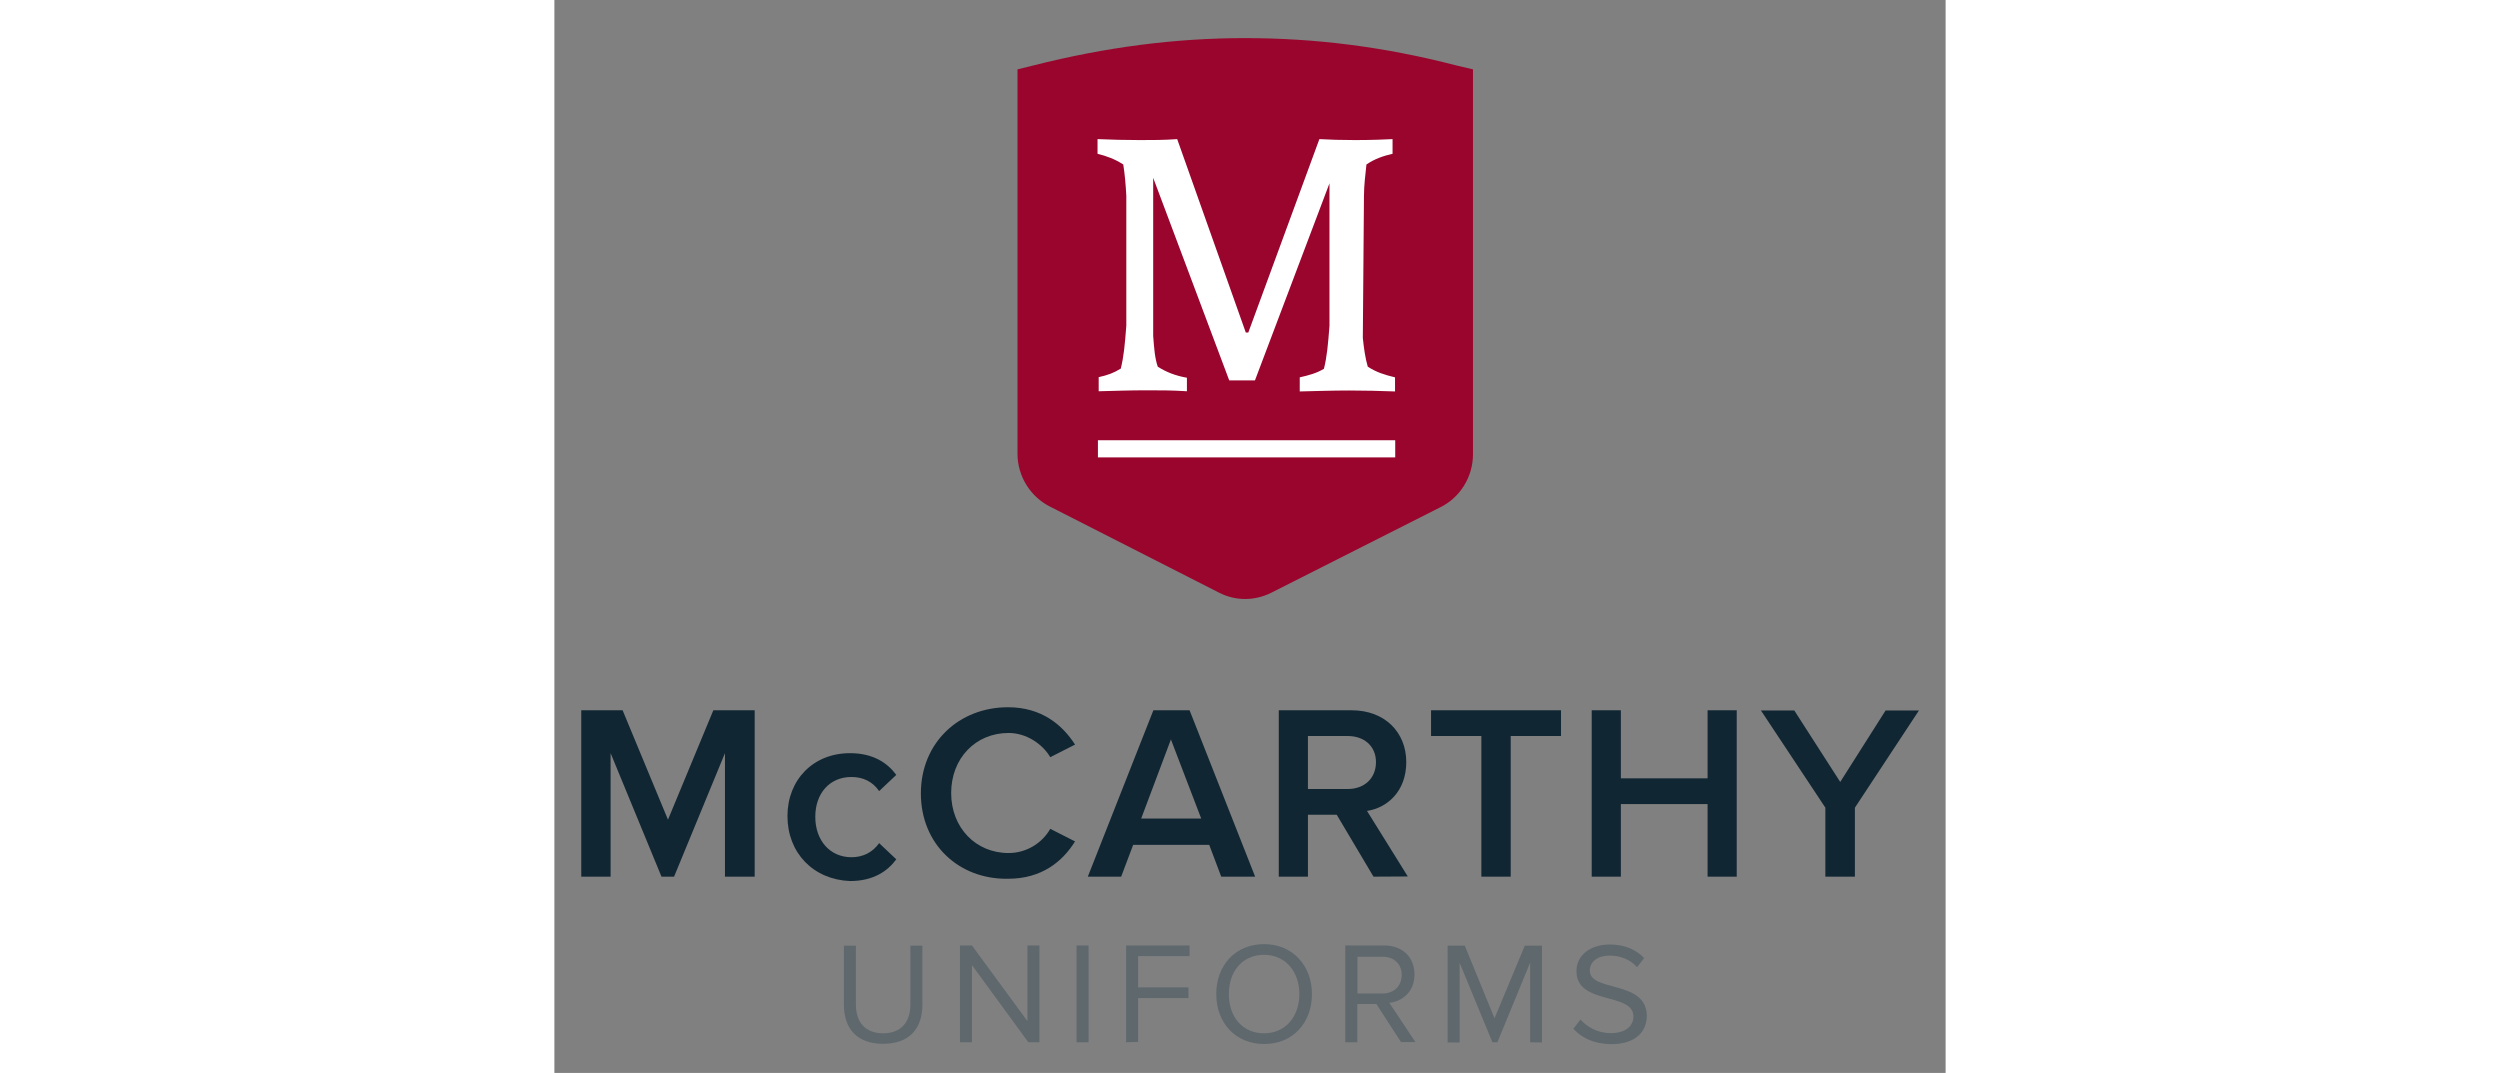 <?xml version="1.0" encoding="utf-8"?>
<!-- Generator: Adobe Illustrator 22.1.0, SVG Export Plug-In . SVG Version: 6.00 Build 0)  -->
<svg version="1.1" id="Layer_1" xmlns="http://www.w3.org/2000/svg" xmlns:xlink="http://www.w3.org/1999/xlink" x="0px" y="0px"
	 viewBox="0 0 730 563" style="enable-background:new 0 0 730 563;" xml:space="preserve" width="233" height="100">
<rect x="0" y="0" width="730" height="563" fill="#808080" stroke="none"/>
<style type="text/css">
	.st0{fill:#99052C;}
	.st1{fill:#FFFFFF;}
	.st2{fill:#112633;}
	.st3{fill:#5E686D;}
</style>
<g>
	<path class="st0" d="M473.1,34.3c-37.8-9.8-74-14.3-110.8-14.3s-73.2,4.8-110.8,14.3l-8.5,2.1v201.7c0,11.6,6.6,22.5,17.2,27.8
		l88.8,45.2c4.2,2.1,8.7,3.2,13.5,3.2c4.5,0,9.3-1.1,13.5-3.2l88.8-44.9c10.3-5,17.2-15.9,17.2-27.8v-202L473.1,34.3z"/>
	<g>
		<g>
			<g>
				<path class="st1" d="M424.2,177.3c0.5,5,1.3,10.8,2.6,15.1c4.5,2.9,8.5,4.2,14.3,5.6v7.4c-8.2-0.3-15.9-0.5-24.1-0.5
					c-8.7,0-17.2,0.3-25.9,0.5V198c4.8-1.1,8.7-2.1,12.7-4.5c1.6-6.6,2.1-12.2,2.9-22.5V96.2l-39.1,103.4h-13.5L314.2,93.3v83
					c0.5,6.3,0.8,11.4,2.4,16.1c4.5,2.9,9.5,4.8,15.3,5.8v7.1c-8.2-0.5-13-0.5-21.4-0.5c-9,0-16.1,0.3-24.9,0.5v-7.4
					c4.8-1.1,7.7-2.1,11.6-4.5c1.6-6.6,2.1-12.2,2.9-22.5v-68.2c-0.3-5.6-0.8-11.4-1.6-16.4c-4.5-2.9-9-4.5-13.5-5.6V73
					c7.4,0.3,14.5,0.5,22.2,0.5c6.6,0,12.7,0,19.6-0.5l36,101.5h1.3L401.4,73c5,0.3,11.9,0.5,18.8,0.5c8.2,0,15.9-0.3,19.6-0.5v7.7
					c-4.8,1.1-9.3,2.6-13.7,5.6c-0.5,5-1.3,10.8-1.3,16.4L424.2,177.3L424.2,177.3z"/>
			</g>
		</g>
	</g>
	<g>
		<g>
			<rect x="285.2" y="231" class="st1" width="156" height="9"/>
		</g>
	</g>
	<g>
		<path class="st2" d="M89.5,460v-64.8L62.8,460h-6.6l-26.7-64.8V460H14.1v-87.3h21.7l23.8,57.4l23.8-57.4h21.7V460H89.5z"/>
		<path class="st2" d="M122.3,428.2c0-19,13.5-33,32.8-33c12.4,0,19.8,5.3,24.3,11.4l-9,8.5c-3.4-5-8.5-7.4-14.5-7.4
			c-11.6,0-19,8.7-19,20.9c0,12.4,7.7,21.2,19,21.2c6.1,0,11.1-2.6,14.5-7.4l9,8.5c-4.5,6.1-11.9,11.4-24.3,11.4
			C135.8,461.5,122.3,447.5,122.3,428.2z"/>
		<path class="st2" d="M192.3,416.3c0-26.7,20.1-45.2,45.7-45.2c17.7,0,28.6,9.3,35.2,19.6l-13,6.6c-4.2-7.1-12.7-12.7-21.9-12.7
			c-17.2,0-30.1,13.2-30.1,31.5s13,31.5,30.1,31.5c9.5,0,17.7-5.3,21.9-12.7l13,6.6c-6.6,10.6-17.5,19.6-35.2,19.6
			C212.2,461.5,192.3,443,192.3,416.3z"/>
		<path class="st2" d="M349.9,460l-6.3-16.7h-39.9l-6.3,16.7h-17.5l34.4-87.3h19l34.4,87.3H349.9z M323.5,388l-15.6,41.5h31.5
			L323.5,388z"/>
		<path class="st2" d="M429.8,460l-19.3-32.5h-15.1V460h-15.3v-87.3h38.3c17.2,0,28.6,11.4,28.6,27.2c0,15.6-10.3,24.1-20.6,25.6
			l21.4,34.4L429.8,460L429.8,460z M431.1,399.9c0-8.5-6.3-13.7-14.8-13.7h-20.9V414h20.9C425,414,431.1,408.4,431.1,399.9z"/>
		<path class="st2" d="M486.4,460v-73.8H460v-13.5h68.2v13.5h-26.4V460H486.4z"/>
		<path class="st2" d="M605.1,460v-38.1h-45.5V460h-15.3v-87.3h15.3v35.7h45.5v-35.7h15.3V460H605.1z"/>
		<path class="st2" d="M666.9,460v-36.2l-33.8-51h17.5l24.1,37.5l23.8-37.5H716l-33.6,51V460H666.9L666.9,460z"/>
	</g>
	<g>
		<path class="st3" d="M151.9,527.1v-30.9h6.3v30.9c0,9.3,5,15.1,14.3,15.1s14.3-5.8,14.3-15.1v-30.9h6.3v30.9
			c0,12.7-6.9,20.6-20.6,20.6C158.8,547.7,151.9,539.8,151.9,527.1z"/>
		<path class="st3" d="M248.7,546.9l-29.6-40.5v40.5h-6.3v-50.8h6.3l29.1,39.7v-39.7h6.3v50.8H248.7z"/>
		<path class="st3" d="M274,546.9v-50.8h6.3v50.8H274z"/>
		<path class="st3" d="M300,546.9v-50.8h33.3v5.6h-27v16.4h26.4v5.6h-26.4v23L300,546.9L300,546.9z"/>
		<path class="st3" d="M347.3,521.6c0-15.1,10-26.2,25.1-26.2s25.1,11.4,25.1,26.2c0,15.1-10,26.2-25.1,26.2
			S347.3,536.6,347.3,521.6z M390.9,521.6c0-11.9-7.4-20.6-18.5-20.6c-11.4,0-18.5,8.7-18.5,20.6c0,11.9,7.1,20.6,18.5,20.6
			C383.5,542.2,390.9,533.5,390.9,521.6z"/>
		<path class="st3" d="M444.3,546.9l-13-20.1h-10v20.1H415v-50.8h20.4c9.3,0,15.9,5.8,15.9,15.3c0,9-6.3,14-13.2,14.8l13.7,20.6
			h-7.5V546.9z M444.6,511.5c0-5.8-4.2-9.5-10-9.5h-13.2v19.3h13.2C440.6,521.3,444.6,517.3,444.6,511.5z"/>
		<path class="st3" d="M512,546.9v-41.8l-17.2,41.8h-2.6L475,505.2V547h-6.3v-50.8h9l15.6,38.1l15.9-38.1h9V547L512,546.9L512,546.9
			z"/>
		<path class="st3" d="M534.7,539.8l3.7-4.8c3.4,3.7,8.7,7.1,15.9,7.1c9,0,11.9-4.8,11.9-8.7c0-13-29.9-5.8-29.9-23.8
			c0-8.5,7.4-14,17.5-14c7.7,0,13.7,2.6,18,7.1l-3.7,4.8c-3.7-4.2-9-6.1-14.5-6.1c-6.1,0-10.3,3.2-10.3,7.9
			c0,11.4,29.9,4.8,29.9,23.8c0,7.4-5,14.8-18.8,14.8C545.3,547.7,539,544.6,534.7,539.8z"/>
	</g>
</g>
</svg>
